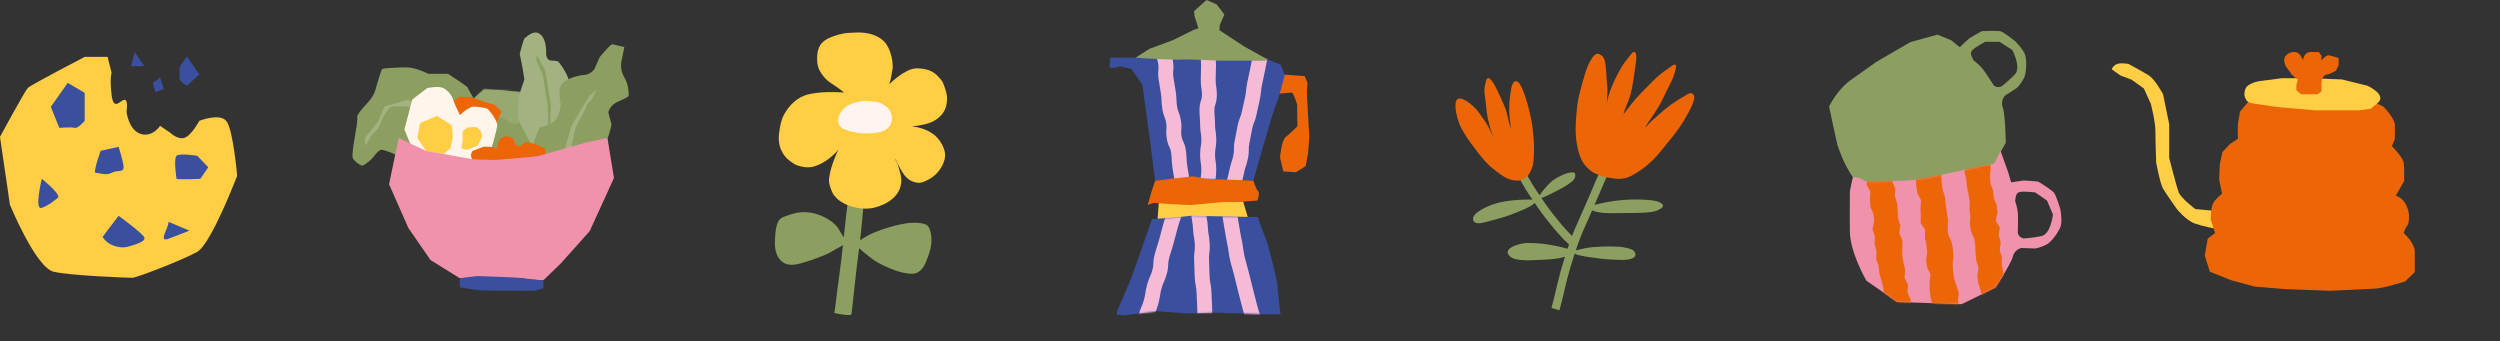 <svg xmlns="http://www.w3.org/2000/svg" xmlns:xlink="http://www.w3.org/1999/xlink" id="Calque_1" data-name="Calque 1" viewBox="0 0 1539 210"><rect x="0" y="0" width="1539" height="210" fill="#333333" stroke="none"/><defs><style>      .cls-1 {        fill: none;      }      .cls-2 {        mask: url(#mask);      }      .cls-3 {        fill: #a3b280;      }      .cls-4 {        fill: #fff5eb;      }      .cls-5 {        fill: #3a4f9d;      }      .cls-6 {        fill: #f192ad;      }      .cls-7, .cls-8 {        fill-rule: evenodd;      }      .cls-7, .cls-9 {        fill: #ffce44;      }      .cls-10 {        mask: url(#mask-2);      }      .cls-11 {        mask: url(#mask-3);      }      .cls-12 {        mask: url(#mask-4);      }      .cls-13 {        mask: url(#mask-5);      }      .cls-14 {        mask: url(#mask-7);      }      .cls-15 {        mask: url(#mask-6);      }      .cls-16 {        mask: url(#mask-1);      }      .cls-17 {        mask: url(#mask-8);      }      .cls-18 {        fill: #97a971;      }      .cls-19 {        clip-path: url(#clippath-1);      }      .cls-20 {        clip-path: url(#clippath-3);      }      .cls-21 {        clip-path: url(#clippath-4);      }      .cls-22 {        clip-path: url(#clippath-2);      }      .cls-23 {        clip-path: url(#clippath-5);      }      .cls-24 {        fill: #fff;      }      .cls-25, .cls-8 {        fill: #ec6608;      }      .cls-26 {        fill: #f5bad6;      }      .cls-27 {        fill: #fff4ef;      }      .cls-28 {        fill: #8c9f61;      }      .cls-29 {        clip-path: url(#clippath);      }    </style><clipPath id="clippath"><rect class="cls-1" x="217" y="20" width="170" height="159"></rect></clipPath><mask id="mask" x="282.11" y="51.27" width="47.68" height="46.24" maskUnits="userSpaceOnUse"><g id="mask0_0_1" data-name="mask0 0 1"><path class="cls-24" d="M291.7,60.7c.12-.28,6.27-5.71,6.27-5.71,0,0,10.55.55,10.77.55s11.42,1.21,11.42,1.21l5.95,10.22s4.29,31.4,3.63,30.53c-.66-.88-20.66-5.27-21.65-5.71-.99-.44-6.48,1.76-6.48,1.76l-3.63-3.29-6.27-29.54Z"></path></g></mask><mask id="mask-1" x="217" y="41.49" width="77.24" height="60.45" maskUnits="userSpaceOnUse"><g id="mask1_0_1" data-name="mask1 0 1"><path class="cls-24" d="M294.23,65.8c-.45-1.03-6.16-11.62-6.6-12.26-.44-.63-11.87-8.1-11.87-8.1h-12.09s-7.69-3.95-13.19-3.95-14.95.44-15.39,1.1c-.44.66-3.52,11.06-3.52,11.06,0,0-.44,3.22-3.08,6.95-2.64,3.73-9.23,9.22-8.57,12.08.66,2.85-4.18,22.4-2.64,24.82,1.54,2.42,5.06,4.83,6.15,4.39,1.1-.44,4.84-3.29,5.71-4.39.88-1.1,3.74-5.05,5.49-5.27,1.76-.22,8.67,2.79,8.67,2.79l4.51,3.21,41.76-3.14,4.62-29.27h0Z"></path></g></mask><mask id="mask-2" x="318.97" y="20" width="32.84" height="86.51" maskUnits="userSpaceOnUse"><g id="mask2_0_1" data-name="mask2 0 1"><path class="cls-24" d="M330.82,96.17s-11.54-21.74-11.76-22.4c-.22-.66,0-13.84,0-13.84l3.74-10.98-1.1-7.03-1.76-8.78s2.42-9.44,3.08-9.66c.66-.22,5.27-5.49,9.23-2.64,3.96,2.85,3.96,9.88,3.96,10.54s-.66,5.93,3.52,5.93,4.4,1.1,4.4,1.1c0,0,7.25,9,6.59,15.15-.66,6.15,1.1,15.37,1.1,15.37,0,0-17.58,38.43-17.8,37.55-.22-.88-3.19-10.32-3.19-10.32Z"></path></g></mask><mask id="mask-3" x="328.3" y="27.21" width="58.71" height="70.28" maskUnits="userSpaceOnUse"><g id="mask3_0_1" data-name="mask3 0 1"><path class="cls-24" d="M334.23,97.49l-5.93-9.66,3.96-9.44s6.59-1.32,9.45-4.17c2.86-2.85,3.52-9.88,3.52-9.88,0,0-2.42-9.88,1.1-13.18,3.52-3.29,10.11-4.83,13.63-5.05,3.52-.22,5.93-3.51,5.93-3.51l3.3-7.47s6.81-8.13,7.69-7.91c.88.22,7.47,1.76,7.47,1.76l-1.76,8.56s-1.32,5.05,1.76,10.1c3.08,5.05,2.64,11.42,2.64,11.42,0,0-.66,1.09-6.15,3.29-5.49,2.2-6.37,6.81-6.37,6.81l1.98,7.47s-1.76,9.66-4.62,11.86c-2.86,2.2-13.17,3.51-14.17,3.51s-23.42,5.49-23.42,5.49h0Z"></path></g></mask><mask id="mask-4" x="275.77" y="65.65" width="30.34" height="32.57" maskUnits="userSpaceOnUse"><g id="mask4_0_1" data-name="mask4 0 1"><path class="cls-24" d="M281.7,72.01c1.57-1.38,6.81-6.37,9.89-6.37s7.91.88,8.57,1.32c.66.44,6.15,7.23,5.93,10.2-.22,2.97-3.3,13.29-3.3,13.29,0,0-6.58,7.78-7.46,7.76-.88-.02-19.58-.73-19.58-.73l5.93-25.48Z"></path></g></mask><mask id="mask-5" x="248.95" y="53.54" width="35.82" height="47.25" maskUnits="userSpaceOnUse"><g id="mask5_0_1" data-name="mask5 0 1"><path class="cls-24" d="M253.79,91.12c-.88-1.54-4.83-11.42-4.83-11.42l4.83-18.45,9.23-7.03s6.81-1.54,9.89,0c3.08,1.54,5.71,5.05,6.37,8.12.16.77,5.49,12.08,5.49,12.08v12.52s-2.64,14.28-3.3,13.83c-.66-.44-23.96-6.59-23.96-6.59l-3.74-3.07h0Z"></path></g></mask><mask id="mask-6" x="683" y="29.16" width="107.9" height="86.12" maskUnits="userSpaceOnUse"><g id="mask6_0_1" data-name="mask6 0 1"><path class="cls-24" d="M683.45,35.46l-.45,6.14,2.96.21s3.05-1.01,4.03-.94,6.56,1.71,6.56,1.71l6.73,9.62,4.51,33.29,3.32,25.79s13.09.45,14.36.05,15.94-1.32,17.18-1.23c1.23.09,10.36.5,12.32.89,1.95.39,10.88.29,12.12.14,1.25-.16,4.45.07,4.45.07,0,0,12.67-44.76,14.08-47.13,1.41-2.37,5.28-18.13,5.28-18.13l-2.53-6.11-7.94-3.17-78.91-1.14-18.07-.07h0Z"></path></g></mask><mask id="mask-7" x="687.52" y="128.73" width="100.81" height="71.27" maskUnits="userSpaceOnUse"><g id="mask7_0_1" data-name="mask7 0 1"><path class="cls-24" d="M709.15,134.84l-5.33,15.42-7.79,21.9-8.35,19.39-.16,2.21,4.43.32,20.73-2.45s15.77,1.14,17.98,1.3c2.22.16,15.64-.6,17.12-.49,1.48.11,30.14.95,30.88,1,.74.05,9.66-.04,9.66-.04,0,0-2.08-15.7-1.91-17.91.16-2.21-6.27-26.13-6.27-26.13l-3.76-9.65-2.03-6.07-41.54-.79-10.98,1.18-12.69.81h0Z"></path></g></mask><clipPath id="clippath-1"><rect class="cls-1" x="896" y="32" width="147" height="159"></rect></clipPath><clipPath id="clippath-2"><rect class="cls-1" x="477" y="20" width="106" height="174"></rect></clipPath><clipPath id="clippath-3"><rect class="cls-1" y="32" width="146" height="139"></rect></clipPath><clipPath id="clippath-4"><rect class="cls-1" x="1300" y="32" width="239" height="147"></rect></clipPath><clipPath id="clippath-5"><rect class="cls-1" x="1126" y="19" width="143" height="191"></rect></clipPath><mask id="mask-8" x="1138.72" y="89.58" width="130.28" height="120.27" maskUnits="userSpaceOnUse"><g id="mask8_0_1" data-name="mask8 0 1"><path class="cls-24" d="M1138.79,142.78c.21,12.9,10.15,29.99,10.15,29.99l18.9,13.14s38.9,1.32,39.54,1.34c.64.02,21.1-10.37,21.1-10.37,0,0,9.59-14.62,10.63-18.97s5.17-5.24,5.17-5.24c0,0,8.19.28,8.58.29.38.01,4.25-.89,7.26-2.59,3-1.7,8.23-8.75,8.73-12.34.51-3.59-.46-9.04-.46-9.04,0,0-2.64-9.11-4.25-10.71-1.61-1.6-9.01-6.36-9.39-6.5-.38-.14-8.95-.69-8.95-.69l-7.72,1.16-1.96-6.51-4.55-12.74-4.18,7.86-36.84,7.67s-10.05,2.71-20.69,2.74c-6.52.02-15.38,1.03-21.23.37-4.54-2.93-7.99-2.58-7.99-2.58,0,0-1.97,8.52-1.86,8.91.12.39-.2,11.91.01,24.81h0ZM1240.51,123.67c.5-3.46.69-5.13,3.26-5.56,2.58-.43,9.09.31,9.09.31l7.26,5.01,3.68,8.63s-1.3,12.07-7.1,13.29c-5.81,1.22-11.07,1.43-11.07,1.43,0,0-3.43-.76-3.46-3.73-.03-2.97.29-8.62.02-11.99-.28-3.36-1.68-7.4-1.68-7.4Z"></path></g></mask></defs><g class="cls-29"><g><path class="cls-28" d="M291.7,60.7c.12-.28,6.27-5.71,6.27-5.71,0,0,10.55.55,10.77.55s11.42,1.21,11.42,1.21l5.95,10.22s4.29,31.4,3.63,30.53c-.66-.88-20.66-5.27-21.65-5.71-.99-.44-6.48,1.76-6.48,1.76l-3.63-3.29-6.27-29.54Z"></path><g class="cls-2"><path class="cls-18" d="M301.48,74.43s4.62-2.85,7.91-1.76c3.3,1.1,4.36,2.53,4.36,2.53,0,0,3.44,1.12,4.21,1.05.77-.06,3.3-2.26,3.3-2.26,0,0,2.97-20.36-.66-20.45-3.63-.09-39.67-3.27-38.46-1.95,1.21,1.32,5.13,15.87,5.31,15.76"></path></g><path class="cls-28" d="M294.23,65.8c-.45-1.03-6.16-11.62-6.6-12.26-.44-.63-11.87-8.1-11.87-8.1h-12.09s-7.69-3.95-13.19-3.95-14.95.44-15.39,1.1c-.44.66-3.52,11.06-3.52,11.06,0,0-.44,3.22-3.08,6.95-2.64,3.73-9.23,9.22-8.57,12.08.66,2.85-4.18,22.4-2.64,24.82,1.54,2.42,5.06,4.83,6.15,4.39,1.1-.44,4.84-3.29,5.71-4.39.88-1.1,3.74-5.05,5.49-5.27,1.76-.22,8.67,2.79,8.67,2.79l4.51,3.21,41.76-3.14,4.62-29.27h0Z"></path><g class="cls-16"><path class="cls-3" d="M265.66,68.06l-14.72-6.81-14.29,4.39-3.96,9.22-8.13,10.1.22,4.83s2.64-3.73,2.86-4.83c.22-1.1,5.06-5.71,5.06-5.71l3.3-7.55s3.96-5.85,4.84-6.07c.88-.22,7.6-.3,9.67,0,2.07.3,3.52,1.54,3.52,1.54"></path></g><path class="cls-25" d="M277.91,63.25l4.95-3.65h6.76l7.42,2.74s5.11,1.7,6.26,1.7,5.44,4.61,5.44,4.61l-2.96,6.74s-11.65,4.63-12.42,2.76c-.46-1.11-7.37-2.69-11.65-6.15-2.92-2.35-3.79-7.14-3.79-7.14v-1.62h0Z"></path><path class="cls-3" d="M330.82,96.17s-11.54-21.74-11.76-22.4c-.22-.66,0-13.84,0-13.84l3.74-10.98-1.1-7.03-1.76-8.78s2.42-9.44,3.08-9.66c.66-.22,5.27-5.49,9.23-2.64,3.96,2.85,3.96,9.88,3.96,10.54s-.66,5.93,3.52,5.93,4.4,1.1,4.4,1.1c0,0,7.25,9,6.59,15.15-.66,6.15,1.1,15.37,1.1,15.37,0,0-17.58,38.43-17.8,37.55-.22-.88-3.19-10.32-3.19-10.32Z"></path><g class="cls-10"><path class="cls-28" d="M337.75,81.46c0-1.1-.66-16.47-.66-16.47l-2.86-18.67-4.18-9.66.44-2.42,4.9,8.56,1.26,6.59,2.42,15.59-.41,11.26-.91,5.21Z"></path></g><path class="cls-28" d="M334.23,97.49l-5.93-9.66,3.96-9.44s6.59-1.32,9.45-4.17c2.86-2.85,3.52-9.88,3.52-9.88,0,0-2.42-9.88,1.1-13.18,3.52-3.29,10.11-4.83,13.63-5.05,3.52-.22,5.93-3.51,5.93-3.51l3.3-7.47s6.81-8.13,7.69-7.91c.88.22,7.47,1.76,7.47,1.76l-1.76,8.56s-1.32,5.05,1.76,10.1c3.08,5.05,2.64,11.42,2.64,11.42,0,0-.66,1.09-6.15,3.29-5.49,2.2-6.37,6.81-6.37,6.81l1.98,7.47s-1.76,9.66-4.62,11.86c-2.86,2.2-13.17,3.51-14.17,3.51s-23.42,5.49-23.42,5.49h0Z"></path><g class="cls-11"><path class="cls-3" d="M347.2,93.54l4.62-16.03s10.77-18.67,11.43-18.89c.66-.22,4.17-3.95,4.17-3.95l-2.86,6.15s-3.74,3.29-3.74,4.83-6.37,12.52-6.37,12.52l-2.64,12.07-4.62,3.31Z"></path></g><path class="cls-4" d="M281.7,72.01c1.57-1.38,6.81-6.37,9.89-6.37s7.91.88,8.57,1.32c.66.44,6.15,7.23,5.93,10.2-.22,2.97-3.3,13.29-3.3,13.29,0,0-6.58,7.78-7.46,7.76-.88-.02-19.58-.73-19.58-.73l5.93-25.48Z"></path><g class="cls-12"><path class="cls-9" d="M287.64,92.22c1.32-.66,6.81-2.42,6.81-3.29,0-.39,2.44-3.66,2.2-5.93-.3-2.87-3.3-4.83-3.3-4.83l-5.49.22-4.62,3.55.69,9.41,3.71.87h0Z"></path></g><path class="cls-4" d="M253.79,91.12c-.88-1.54-4.83-11.42-4.83-11.42l4.83-18.45,9.23-7.03s6.81-1.54,9.89,0c3.08,1.54,5.71,5.05,6.37,8.12.16.77,5.49,12.08,5.49,12.08v12.52s-2.64,14.28-3.3,13.83c-.66-.44-23.96-6.59-23.96-6.59l-3.74-3.07h0Z"></path><g class="cls-13"><path class="cls-9" d="M262.25,92.88l-5.38-7.91,1.76-9.22,10.33-4.39,9.23,5.81s.63,7.23.5,7.8c-.13.57-1.51,6.49-1.51,6.49l-4.21,3.35-10.71-1.93"></path></g><path class="cls-25" d="M290.93,101.93c1.32-3.79-2.75-4.99,0-9.06.44-.22,7.03-2.64,7.03-2.64l4.83.22s2.21,1.32,3.3.66c.16-.09.2-.25.18-.45-.46-3.56,1.97-6.8,5.56-6.8h.41s2.42.44,3.3,1.1c.88.66,1.76,4.17,1.76,4.17,0,0,2.42,1.32,3.08.66.21-.21.66-.62,1.17-1.06,1.35-1.18,3.25-1.53,4.91-.87.82.32,1.67.6,2.26.67,1.54.17,6.66,2.8,6.66,2.8l1.26,5.71s-20.22,6.15-21.76,6.15-23.95-1.26-23.95-1.26h0Z"></path><path class="cls-6" d="M245.44,84.97l-5.93,28.43,11.87,26.91,13.65,19.76,17.99,11.2h29.67l21.76,1.32,10.88-10.54,17.68-19.76,14.95-32.72-4-24.6-12.81,2.64s-29.34,8.24-30.33,8.56c-.99.33-26.05,2.31-26.05,2.31,0,0-11.54-.33-12.53-.33s-30-5.27-30-5.27l-16.81-7.91h0Z"></path><path class="cls-5" d="M283.02,171.28v5.6s11.37,1.98,14.84,1.98,30.58.33,31.94,0c1.36-.33,4.66-1.43,4.66-1.43v-4.83s-10.11-.88-11.87-1.32c-1.76-.44-27.02-1.32-28.35-1.32s-11.22,1.32-11.22,1.32h0Z"></path></g></g><path class="cls-25" d="M790.9,45.95l4.5.33,7.76.56,1.74,4.2-.43,5.89,1.54,27.3-.73,9.97-1.51,8.04-6.04,3.82-7.76-.56-1.98-8.48s.77-10.5,3.53-12.71c2.76-2.21,7.16-6.52,7.16-6.52l-.16-13.53s-2.23-7.2-3.34-7.28c-1.11-.08-14.8,1.71-14.54.8s5.83-11.24,5.83-11.24l4.44-.6h0Z"></path><path class="cls-9" d="M713.32,125.14l-.69,9.48s8.25,5.76,8.73,2.59c.48-3.17,31.37-1.59,34.37-2.73,3-1.14,12.93.94,12.93.94l-3.37-11.32s-17.34-.14-19.11-1.38c-1.77-1.24-32.52-2.35-32.52-2.35l-.35,4.78Z"></path><path class="cls-5" d="M683.45,35.46l-.45,6.14,2.96.21s3.05-1.01,4.03-.94,6.56,1.71,6.56,1.71l6.73,9.62,4.51,33.29,3.32,25.79s13.09.45,14.36.05,15.94-1.32,17.18-1.23c1.23.09,10.36.5,12.32.89,1.95.39,10.88.29,12.12.14,1.25-.16,4.45.07,4.45.07,0,0,12.67-44.76,14.08-47.13,1.41-2.37,5.28-18.13,5.28-18.13l-2.53-6.11-7.94-3.17-78.91-1.14-18.07-.07h0Z"></path><g class="cls-15"><g><path class="cls-26" d="M723.2,112.09c-.32-2.2-.51-3.26-.71-4.39-.2-1.14-.41-2.33-.75-4.67-.37-2.52-.41-3.88-.45-5.08-.04-1.1-.07-2.05-.36-4.07-.23-1.59-.52-2.21-.96-3.15-.59-1.24-1.32-2.79-1.75-5.73-.4-2.77-.28-4.35-.18-5.62.08-1.07.14-1.84-.12-3.61-.25-1.73-.54-2.43-.93-3.41-.48-1.2-1.09-2.7-1.5-5.51-.37-2.52-.41-3.88-.45-5.08-.04-1.1-.07-2.05-.36-4.07-.32-2.19-.51-3.26-.71-4.38-.21-1.15-.42-2.33-.76-4.68-.41-2.83-.25-4.44-.11-5.74.11-1.04.18-1.79-.07-3.5-.25-1.74-.54-2.45-.92-3.44-.47-1.2-1.06-2.69-1.47-5.49l9.09-1.31c.25,1.74.54,2.45.93,3.44.47,1.2,1.06,2.69,1.47,5.49.41,2.83.25,4.44.11,5.74-.11,1.04-.18,1.79.07,3.5.32,2.19.51,3.25.71,4.38.21,1.15.42,2.33.76,4.68.37,2.52.41,3.88.45,5.08.04,1.1.07,2.05.36,4.07.25,1.73.54,2.43.93,3.41.48,1.2,1.09,2.7,1.5,5.51.4,2.77.28,4.35.18,5.62-.08,1.07-.14,1.84.12,3.61.23,1.59.52,2.21.96,3.15.59,1.24,1.32,2.79,1.74,5.73.37,2.52.41,3.88.45,5.08.04,1.1.07,2.05.36,4.07.32,2.2.51,3.26.71,4.39.2,1.14.41,2.33.75,4.67l-9.09,1.31h0Z"></path><path class="cls-26" d="M738.9,113.52c0-2.61.19-3.99.36-5.21.15-1.06.27-1.98.27-3.96,0-1.93-.15-2.83-.31-3.86-.2-1.24-.43-2.65-.43-5.31,0-2.68.24-4.1.45-5.36.18-1.07.33-1.91.33-3.82,0-1.92-.14-2.77-.32-3.84-.21-1.25-.44-2.66-.45-5.33,0-2.1-.09-3.12-.18-4.2-.1-1.22-.21-2.48-.21-4.97,0-3.03.54-4.69.98-6.02.33-1,.53-1.6.53-3.16,0-1.94-.14-2.83-.31-3.87-.2-1.24-.42-2.65-.42-5.3,0-2.39.05-3.61.1-4.78.05-1.13.09-2.2.09-4.39,0-2.04-.11-2.98-.23-4.07-.14-1.2-.29-2.55-.29-5.1h9.18c0,2.03.11,2.98.23,4.07.14,1.2.29,2.55.29,5.1,0,2.39-.05,3.61-.1,4.78-.05,1.13-.09,2.19-.09,4.39,0,1.94.14,2.83.31,3.87.2,1.24.42,2.65.42,5.3,0,3.03-.54,4.69-.98,6.02-.33,1-.53,1.6-.53,3.16,0,2.1.09,3.12.18,4.2.1,1.22.21,2.48.21,4.97,0,1.92.14,2.77.32,3.84.21,1.25.44,2.66.45,5.33,0,2.68-.24,4.1-.45,5.36-.18,1.07-.33,1.91-.32,3.82,0,1.93.15,2.83.31,3.87.2,1.24.43,2.65.43,5.31,0,2.61-.19,3.99-.36,5.21-.15,1.06-.27,1.98-.27,3.96h-9.18s0,0,0,0Z"></path><path class="cls-26" d="M763.76,115.28l-9-1.83c.49-2.38.8-3.57,1.11-4.73.29-1.08.56-2.09.99-4.21.51-2.52.95-3.82,1.34-4.98.35-1.03.65-1.93,1.05-3.9.36-1.77.35-2.59.34-3.63-.01-1.26-.03-2.83.53-5.56.45-2.2.64-3.27.85-4.4.21-1.13.42-2.31.89-4.61.54-2.66,1.09-4.01,1.57-5.21.4-.99.72-1.77,1.09-3.61.48-2.33.76-3.5,1.03-4.64.27-1.11.52-2.15.96-4.32.41-2.01.5-2.96.6-4.06.11-1.19.24-2.54.75-5.03.47-2.28.72-3.43.97-4.55.25-1.14.48-2.21.94-4.43.45-2.21.65-3.29.86-4.43.21-1.13.43-2.29.9-4.58l9,1.83c-.45,2.21-.65,3.29-.87,4.43-.21,1.13-.43,2.29-.89,4.58-.47,2.28-.72,3.44-.97,4.55-.25,1.14-.48,2.21-.94,4.42-.41,2.01-.5,2.96-.6,4.06-.11,1.19-.24,2.54-.75,5.03-.47,2.33-.76,3.5-1.03,4.64-.27,1.11-.52,2.15-.96,4.32-.54,2.66-1.09,4.01-1.58,5.21-.4.99-.72,1.77-1.09,3.61-.45,2.2-.64,3.27-.85,4.41-.21,1.13-.42,2.31-.89,4.6-.36,1.77-.35,2.59-.34,3.63.01,1.26.03,2.83-.53,5.56-.51,2.52-.95,3.82-1.34,4.98-.35,1.03-.65,1.93-1.05,3.9-.49,2.38-.8,3.57-1.11,4.73-.29,1.08-.56,2.09-.99,4.21h0Z"></path></g></g><path class="cls-5" d="M709.15,134.84l-5.33,15.42-7.79,21.9-8.35,19.39-.16,2.21,4.43.32,20.73-2.45s15.77,1.14,17.98,1.3c2.22.16,15.64-.6,17.12-.49,1.48.11,30.14.95,30.88,1,.74.05,9.66-.04,9.66-.04,0,0-2.08-15.7-1.91-17.91.16-2.21-6.27-26.13-6.27-26.13l-3.76-9.65-2.03-6.07-41.54-.79-10.98,1.18-12.69.81h0Z"></path><g class="cls-14"><g><path class="cls-26" d="M709.8,196.21l-8.86-2.41c.73-2.66,1.33-4.01,1.85-5.2.46-1.03.85-1.92,1.4-3.91.56-2.05.71-3.04.87-4.18.18-1.26.39-2.68,1.1-5.28.73-2.67,1.34-4.02,1.88-5.22.46-1.02.85-1.9,1.4-3.89.49-1.8.52-2.61.55-3.74.04-1.35.09-3.02.87-5.87.66-2.43,1.06-3.65,1.44-4.82.37-1.13.71-2.2,1.32-4.42.63-2.3.94-3.47,1.23-4.61.3-1.16.62-2.36,1.26-4.71.68-2.47,1.1-3.7,1.51-4.9.38-1.1.74-2.14,1.34-4.33l8.86,2.41c-.67,2.47-1.1,3.7-1.51,4.89-.38,1.1-.74,2.14-1.34,4.33-.63,2.3-.94,3.47-1.23,4.61-.3,1.16-.62,2.36-1.26,4.71-.66,2.43-1.06,3.65-1.44,4.82-.37,1.13-.71,2.2-1.32,4.42-.49,1.8-.52,2.61-.55,3.74-.04,1.35-.09,3.02-.87,5.87-.73,2.67-1.34,4.02-1.88,5.22-.46,1.02-.85,1.9-1.4,3.89-.56,2.05-.7,3.04-.87,4.18-.18,1.26-.39,2.69-1.1,5.29-.73,2.66-1.33,4.01-1.85,5.2-.46,1.03-.85,1.92-1.4,3.91h0Z"></path><path class="cls-26" d="M736.92,200c-.12-2.74-.02-4.2.07-5.49.09-1.19.16-2.22.06-4.42-.11-2.47-.17-3.71-.22-4.94-.06-1.24-.11-2.47-.23-4.94-.1-2.15-.28-3.14-.5-4.29-.24-1.3-.52-2.77-.65-5.57-.11-2.53-.14-3.81-.17-5.06-.03-1.24-.05-2.42-.16-4.83-.13-2.86.06-4.39.23-5.74.14-1.13.26-2.1.17-4.19-.1-2.17-.28-3.17-.49-4.32-.23-1.29-.5-2.76-.62-5.53-.1-2.17-.28-3.18-.48-4.34-.23-1.29-.49-2.75-.61-5.52l9.17-.41c.1,2.17.28,3.18.48,4.34.23,1.29.49,2.75.61,5.52.1,2.17.28,3.17.49,4.32.23,1.29.5,2.76.62,5.53.13,2.86-.06,4.39-.23,5.74-.14,1.13-.27,2.1-.17,4.18.11,2.53.14,3.81.17,5.06.03,1.24.05,2.42.16,4.83.1,2.15.28,3.14.5,4.29.24,1.3.52,2.77.65,5.57.11,2.47.17,3.71.22,4.94.06,1.24.11,2.47.22,4.94.12,2.74.02,4.2-.07,5.49-.09,1.19-.16,2.22-.06,4.42l-9.17.41h0Z"></path><path class="cls-26" d="M767.84,199.22c-.07-.17-1.68-4.17-3.17-10.23-.3-1.21-.65-2.54-1.02-3.93-.48-1.8-.98-3.67-1.46-5.68-.32-1.32-.66-2.66-1.01-4.09-.45-1.8-.92-3.66-1.37-5.56-.34-1.44-.76-2.88-1.2-4.42-.48-1.68-.99-3.41-1.39-5.19-.44-1.93-.72-3.81-.98-5.62-.22-1.5-.42-2.91-.71-4.21-.5-2.28-.87-4.48-1.19-6.42-.2-1.22-.4-2.38-.6-3.43-1.71-8.82-1.22-10.91-1.06-11.59l8.95,2.06c.04-.18.05-.3.05-.3-.03.47.09,2.96,1.08,8.1.23,1.17.43,2.38.64,3.65.32,1.93.66,3.93,1.11,5.99.35,1.61.59,3.25.82,4.83.25,1.71.49,3.32.85,4.9.35,1.53.79,3.07,1.27,4.7.45,1.57.92,3.19,1.31,4.85.43,1.83.89,3.66,1.34,5.43.36,1.44.71,2.81,1.04,4.17.46,1.91.94,3.72,1.41,5.48.38,1.44.75,2.8,1.06,4.1,1.32,5.37,2.75,8.95,2.76,8.98l-8.52,3.43h0Z"></path></g></g><path class="cls-28" d="M699.04,35.52l8.57-5.47,14.51-5.37,12.59-6.25,3.05-1.01-2.42-7.58-.28-2.98,7.68-6.85,6.24,2.67,4.74,6.27-2.82,6.46-.23,3.19,15.24,9.99,14.52,8.09-3.02.65-26.75.04s-21.96-1.1-23.23-.69c-1.27.4-22.73-.74-22.73-.74l-5.67-.41h0Z"></path><path class="cls-25" d="M711.11,111.28l-2.53,7.59-2.02,7.29,3.56-1.25s20.32,1.47,23.06,1.3c2.74-.17,23.33-2.38,24.41-1.94,1.08.45,16.53-.83,16.53-.83,0,0,1.6-4.9.42-5.72-1.18-.83-2.99-6.51-2.99-6.51l-28.89-1.1-8.18-1.58-12.23,1.34-11.12,1.42h0Z"></path><g class="cls-19"><g><path class="cls-28" d="M1023.64,126.41c-.19-.94-1.05-1.38-1.82-1.79-1.39-.74-2.97-1.03-4.51-1.24-2.34-.33-4.74-.43-7.1-.52-9.63-.37-19.32.86-28.65,3.28.19-.41.37-.82.56-1.23,1.08-2.36,2.09-4.76,3.06-7.1.94-2.26,1.92-4.61,2.95-6.86,1.62-3.54,3.29-7.06,4.96-10.58l2.15-4.53-4.63-2.19-2.14,4.52c-1.68,3.54-3.36,7.08-4.99,10.64-1.07,2.33-2.06,4.72-3.02,7.03-.95,2.29-1.94,4.65-2.98,6.93-1.04,2.26-2.04,4.58-3,6.82-1.05,2.44-2.13,4.96-3.26,7.39-1.17,2.52-2.31,5.22-3.45,8.24-.09-.08-.18-.17-.27-.25-.76-.68-1.5-1.43-2.19-2.22-.59-.68-1.21-1.34-1.82-2-.79-.84-1.53-1.64-2.21-2.47-3.75-4.54-7.38-9.01-10.66-13.86l-1.74-2.57c.06-.02.11-.03.17-.05,1.22-.36,2.4-.89,3.54-1.43,2.49-1.17,4.93-2.47,7.38-3.73,2.46-1.26,4.92-2.7,7.12-4.39,1.36-1.04,2.6-2.33,2.65-4.14.02-.54-.05-1.35-.53-1.71-.41-.32-1.04-.27-1.52-.25-2.12.12-4.07.73-5.99,1.64-2.62,1.24-5.41,2.74-7.49,4.77-1.1,1.07-2.12,2.23-3.15,3.36-1.22,1.34-2.27,2.8-3.29,4.29-.75-1.1-1.5-2.21-2.24-3.32-2.84-4.26-5.32-8.76-7.62-13.01l-4.5,2.44c2.36,4.35,4.9,8.97,7.86,13.42.7,1.05,1.4,2.09,2.11,3.13-10.79-.07-22.27.65-31.7,6.37-1.93,1.17-5.3,3.25-4.84,5.99.36,2.16,3.05,2.42,4.74,2.12,4.08-.73,8.06-2.07,12.07-3.11,3.7-.96,7.31-2.37,10.85-3.82,2.73-1.11,5.48-2.25,8.02-3.76.71-.42,1.42-.93,2.03-1.49.08-.07.16-.15.23-.23l1.6,2.35c3.4,5.04,7.13,9.62,10.96,14.26.79.95,1.61,1.84,2.42,2.7.58.62,1.15,1.24,1.71,1.87.83.95,1.72,1.85,2.65,2.68.48.42.93.88,1.39,1.32.12.12.25.25.38.37-.17.49-.34.99-.51,1.5-.13.37-.25.74-.37,1.11-4.78-1.26-9.63-2.32-14.54-2.94-2.35-.3-4.72-.45-7.09-.54-2.03-.07-4.08-.1-6.08.27-2.82.53-11.93,2.91-8.37,7.34,1.87,2.34,5.58,2.66,8.32,2.91,2.81.26,5.65.07,8.46-.06,2.63-.12,5.26-.18,7.88-.4,3.29-.28,6.67-.55,9.81-1.63-1.95,6.14-3.47,11.63-4.71,16.92l-.59,2.52c-.93,3.99-1.88,8.13-3.02,12.1l4.92,1.41c1.18-4.1,2.15-8.3,3.09-12.36l.58-2.51c1.44-6.17,3.3-12.63,5.78-20.16.42.32.8.59.91.64,1.04.52,2.26.58,3.38.85,1.5.36,2.97.61,4.5.81,4.26.54,8.47,1.29,12.76,1.46,3.86.15,7.9.57,11.73-.04,1.58-.25,4.53-1.19,4.04-3.36-.55-2.4-2.51-2.94-4.65-3.53-3.53-.97-7.41-1.03-11.04-1.06-3.52-.03-7.08.1-10.59.41-3.57.32-6.98,1.12-10.43,1.98.06-.17.11-.33.17-.5,1.96-5.8,3.76-10.4,5.66-14.49,1.17-2.5,2.27-5.06,3.33-7.53.29-.69.59-1.38.89-2.07.35.15.66.26.83.32,3.73,1.32,7.97,1.36,11.88,1.4,2.95.03,5.91-.11,8.86-.14,2.88-.04,5.75.08,8.63-.1,3.87-.24,8.21-.23,11.62-2.3.86-.52,1.99-1.12,1.75-2.31h0Z"></path><path class="cls-25" d="M989,67.72c.23-3.66.38-7.29.53-10.95.12-3.01-.38-6.04-.56-9.05-.16-2.71-.24-5.47-.64-8.15-.27-1.81-.73-3.98-2.17-5.24-1.15-1-2.78-1.79-4.13-.74-1.95,1.52-3.18,4.13-4.22,6.3-1.74,3.63-2.71,7.69-3.81,11.55-.86,3.04-1.74,6.09-2.34,9.19-.75,3.87-1.1,7.89-1.4,11.82-.41,5.31-.54,10.85.45,16.1.87,4.58,1.93,9.29,4.92,12.99,1.03,1.28,2.35,2.57,3.63,3.63,1.44,1.2,3.32,1.8,5.02,2.56,2.95,1.31,5.99,1.67,9.16,2.14,3.79.56,7.49.12,10.91-1.68,4.54-2.38,8.73-5.49,12.45-9.01,4.24-4,7.69-8.85,11.42-13.33,4.04-4.85,7.8-10.18,10.77-15.77,1.53-2.89,3.29-5.96,3.91-9.22.22-1.17.16-2.35-.9-3.11-1.41-1.01-3.01.23-4.28.93-6.03,3.36-11.8,7.39-16.85,12.12-1.85,1.73-3.89,3.29-5.65,5.11-.22.23-2.07,2.52-2.32,2.34,1.27-2.37,2.89-4.6,4.4-6.82,2.2-3.24,4.3-6.37,5.96-9.93,1.71-3.67,3.66-7.23,5.4-10.9,1.38-2.91,2.62-5.93,3.05-9.14.08-.63.33-1.46-.49-1.64-1.22-.28-3.18,1.68-4.1,2.26-4.01,2.5-7.54,5.69-10.85,9.06-3.99,4.04-8.15,8.09-11.67,12.54-1.05,1.33-2.06,2.67-3.14,3.97-.67.81-1.25,1.84-2.07,2.5.99-3.52,2.71-6.78,3.82-10.25.96-3,1.6-6.19,2.08-9.29.61-3.9,1.2-7.82,1.73-11.73.24-1.74.5-3.75.1-5.47-.22-.95-.72-1.87-1.82-1.22-.88.52-1.91,2.15-2.51,2.85-1.79,2.1-3.39,4.27-4.78,6.65-2.22,3.82-4.25,7.82-5.91,11.93-1.52,3.78-3.05,7.75-3.1,14.08h0Z"></path><path class="cls-25" d="M919.64,85.14c-1.58-3.32-3.03-6.84-5.04-9.93-.75-1.16-1.6-2.25-2.39-3.38-1.1-1.55-2.17-3.22-3.48-4.61-1.86-1.96-4.01-3.87-6.33-5.26-1.28-.77-3.63-1.92-5.09-.96-1.52,1-1.3,3.67-1.28,5.2.03,1.83.46,3.57.9,5.34.47,1.84.96,3.65,1.73,5.39,1.77,3.97,4.33,7.82,6.87,11.32,2.8,3.87,5.78,7.78,8.99,11.32,2.64,2.92,5.84,5.34,9.01,7.64,2.05,1.49,4.44,2.97,6.95,3.54,2.03.46,4.46.78,6.43-.04,2.66-1.11,4.45-3.15,5.54-5.75.54-1.29,1.09-2.55,1.33-3.94.29-1.73.35-3.48.46-5.22.27-4.16.1-8.22-.32-12.36-.25-2.5-.46-5.03-.85-7.52-.26-1.65-.71-3.27-1.03-4.91-.84-4.38-2.12-8.68-3.58-12.89-.58-1.67-1.21-3.34-2.02-4.92-.55-1.08-1.49-2.8-2.79-3.15-2.82-.77-3.42,5.07-3.71,6.7-.84,4.84-1.1,10.12-.67,15.02.15,1.76.41,3.5.64,5.25.12.91.1,1.88.33,2.77-.14-.96-.61-1.95-.87-2.89-.37-1.34-.78-2.65-1.04-4.02-.63-3.36-1.62-6.45-3.06-9.56-1.6-3.46-3.1-6.99-4.9-10.35-.49-.92-3.01-5.77-4.74-4.7-.75.46-.92,2.1-1.14,2.91-.48,1.7-.73,3.37-.68,5.15.04,1.52.32,3.03.54,4.53.28,1.86.41,3.71.6,5.57.32,3.19.83,6.52,1.7,9.61.58,2.09.96,4.22,2.98,9.1h0Z"></path></g></g><g class="cls-22"><g><path class="cls-28" d="M573.24,145.01c-.13-1.3-.42-2.55-.89-3.76-.21-.71-.54-1.36-.99-1.95-1.39-1.6-3.9-1.87-5.85-2.07-3.6-.37-7.17.09-10.71.81-5.33,1.08-10.67,2.72-15.72,4.74-1.73.66-3.41,1.43-5.05,2.31-1.54.89-3.06,1.82-4.56,2.76.19-1.63.38-3.26.55-4.9,1.13-10.69,1.73-21.42,3.24-32.06-.48-.86-1.22-.91-1.99-1.17-.66-.23-1.23-.57-1.94-.65-1.75-.21-3.69-.06-5.43-.04-1.08,8.25-2.16,15.92-3.01,23.65-.49,4.46-.96,8.92-1.44,13.38-.84-1.19-1.65-2.39-2.36-3.65-.3-.52-.52-1.08-.86-1.6-1.71-2.58-4.31-4.59-6.94-6.15-5.26-3.11-11.78-4.76-17.89-3.8-2.28.36-4.52,1.08-6.7,1.84-1.45.5-3.18,1.01-4.36,2.04-1.46,1.29-2.17,3.62-2.51,5.49-.54,3.01-.78,6.26-.82,9.3-.06,4.39,1.18,9.36,5.01,11.97,4.43,3.03,10.26.81,14.9-.58,3.43-1.02,6.76-2.34,10.09-3.63,2.5-.96,4.71-2.22,7.01-3.6,1.66-.99,3.39-1.92,4.9-2.74-.33,3.05-.67,6.1-1.03,9.14-.72,6.08-1.62,12.13-2.4,18.2-.62,4.76-1.06,9.55-1.87,14.42,2.93.56,5.78,1.13,8.76,1.28.41.02,1.13-.06,1.81-.52.92-8.32,1.83-16.65,2.75-24.97.58-5.26,1.28-10.51,1.94-15.76.99.97,2.02,1.87,3.12,2.71,2.24,1.72,4.36,3.7,6.76,5.2,1.86,1.16,3.82,2.18,5.8,3.11,4.78,2.26,10.03,4.24,15.34,4.69,1.16.1,2.27.15,3.41-.14,2.35-.58,4.03-2.22,5.29-4.22,1.11-1.78,1.82-3.78,2.56-5.74.65-1.73,1.24-3.48,1.65-5.29.6-2.58.75-5.44.45-8.07h0Z"></path><path class="cls-9" d="M561.47,77.75c.32.07.74-.12,1.04-.16.79-.11,1.59-.03,2.37-.19,2.35-.47,4.69-.83,6.97-1.6,3.33-1.13,6.72-3.43,8.74-6.38,1.79-2.62,2.46-5.86,2.41-9-.03-2.05-.55-4-1.2-5.93-.52-1.57-1.08-3.23-1.93-4.67-.61-.83-1.28-1.6-2-2.34-.78-.92-1.65-1.73-2.62-2.44-2.2-1.59-4.6-2.34-7.26-2.7-1.53-.21-3.01-.35-4.54-.21-1.9.17-3.6.84-5.29,1.7-3.95,1.99-7.46,4.9-10.66,7.92-.02-.51.37-1.25.58-2.01.39-1.35.54-2.71.8-4.09.32-1.72.71-3.22.68-5-.03-1.83-.24-3.61-.65-5.39-.93-4.03-2.62-8.31-5.96-10.92-4.64-3.64-10.97-4.65-16.67-4.28-2.32.15-4.71.11-7,.54-2.12.39-4.21,1.03-6.25,1.73-2.49.86-5.08,2.06-6.94,3.97-1.78,1.83-2.77,4.63-2.96,7.15-.17,2.27-.24,4.63.28,6.84.62,2.64,1.79,4.51,3.44,6.6,1.32,1.67,2.84,3.06,4.61,4.22,2.92,1.91,5.73,3.83,8.21,5.83-7.12-.41-14.53-.49-21.57,1.03-7.04,1.51-12.4,6.76-15.67,13-1.65,3.16-2.21,6.87-2.73,10.36-.31,2.13-.41,4.21-.13,6.35.59,4.6,3.24,9.07,7.04,11.68,1.42.98,2.85,2.03,4.51,2.56,1.48.48,3.09.85,4.64,1.02,3.64.42,7.03-.79,10.21-2.48,2.64-1.4,4.87-3.15,7.09-5.14.88-.79,2.14-1.97,3.05-3.37-2.57,5.73-4.98,11.77-5.76,18.06-.26,2.09.41,4.25,1.1,6.2.49,1.37,1.03,2.65,1.88,3.84,2.53,3.51,6.58,5.74,10.63,6.99,4.32,1.33,9.41,1.92,13.84.88,8.33-1.95,16.98-7.29,17.04-16.85.02-2.48-.79-5.03-1.46-7.39-.31-1.1-.6-2.21-1.05-3.27-.28-.67-1.27-1.9-1.22-2.74,1.71,3.49,3.37,7.19,5.76,10.29,1.63,2.11,4.16,3.83,6.78,4.33,1.14.22,2.22.4,3.36.13,1.58-.38,3.19-1.14,4.62-1.9,3.51-1.87,6.36-4.79,8.26-8.3,1.42-2.63,2.24-5.42,1.75-8.42-.5-3.07-2.22-6.08-4.17-8.45-2.46-2.99-6.35-5.15-9.98-6.29-1.96-.61-4.09-1.1-6.04-1.31h0Z"></path><path class="cls-27" d="M540,62.79c-3.26-.42-6.61-1.07-9.89-.48-2.61.48-5.26,1.21-7.63,2.41-3.33,1.69-6.7,5.64-6.54,9.62.06,1.46.63,2.81,1.65,3.84.99,1,2.41,1.55,3.72,2,4.56,1.55,9.25,2.09,14.05,1.91,3.44-.13,7.21-.48,10.16-2.42,2.42-1.58,3.64-4.17,3.52-7.04-.12-2.95-1.31-5.57-3.78-7.25-.93-.63-1.96-1.45-3.03-1.82-.83-.29-1.64-.7-2.23-.77Z"></path></g></g><g class="cls-20"><g><path class="cls-9" d="M66.25,35.01h-14.11s-33.13,17.23-34.97,19.08c-1.84,1.85-17.18,30.15-17.18,30.15l6.13,41.84s15.95,38.77,26.99,41.23c11.04,2.46,45.88,3.69,48.4,3.69s31.35-11.08,39.94-16c8.59-4.92,24.54-46.77,24.54-46.77,0,0-2.45-28.92-6.75-33.84-4.29-4.92-16.56,0-16.56,0,0,0-4.91,9.23-9.2,10.46-4.29,1.23-8.59-3.08-8.59-3.08l-6.34-4.31s-4.7,7.38-12.07,4.92c-7.36-2.46-8.59-13.61-8.59-13.61,0,0,1.23-7.32-1.23-7.32s-6.75,7.38-7.97-3.08c-1.23-10.46,0-13.54,0-13.54l-2.45-9.85h0Z"></path><path class="cls-5" d="M41.71,51.01l-10.43,14.77,5.21,12.92s7.67-.62,9.51,0c1.84.62,6.13-4.31,6.13-4.31v-17.23l-10.43-6.15h0Z"></path><path class="cls-5" d="M61.96,92.85s-4.91,13.54-3.07,13.54,6.75,1.85,9.82,0c3.07-1.85,7.36,0,7.36-3.39s-3.07-12.61-3.07-12.61l-11.04,2.46h0Z"></path><path class="cls-5" d="M25.76,110.08s-4.91,19.69,0,17.85c4.91-1.85,7.36-4.31,9.82-6.15,2.45-1.85-9.82-11.69-9.82-11.69Z"></path><path class="cls-5" d="M73,132.85l-9.82,12.92c3.07,5.54,11.04,7.38,15.34,6.15,4.29-1.23,11.04-3.08,10.43-5.54-.61-2.46-15.95-13.54-15.95-13.54h0Z"></path><path class="cls-5" d="M103.67,136.54c.61,3.08-6.75,12.92,0,10.46,6.75-2.46,12.88-5.04,12.88-5.04l-12.88-5.43Z"></path><path class="cls-5" d="M108.68,110.08c2.35.61,14.62,0,14.62,0l4.91-7.08-6.75-7.08s-10.84-1.85-12.78,0c-1.94,1.85,0,14.15,0,14.15Z"></path><path class="cls-5" d="M80.56,40.75l2.45-8.75,2.86,4.38,3.11,4.38h-8.42Z"></path><path class="cls-5" d="M95.7,56.75l-1.63-5.74,4.5-3.28,2.24,6.97-5.11,2.05Z"></path><path class="cls-5" d="M110.43,41.42l4.7-6.7,7.57,11.08-7.57,6.97s-5.11-2.87-4.7-4.92,0-6.43,0-6.43h0Z"></path></g></g><g class="cls-21"><g><path class="cls-7" d="M1363.41,129.81l-12.02-1.12s-8.72-6.67-10.13-10.21c-1.42-3.54-5.9-21.25-5.9-21.25v-20.78l-3.77-18.42s-4.95-9.2-8.72-11.56c-3.77-2.36-12.5-7.08-12.5-7.08,0,0-4.47-.94-7.07,0-2.59.94-3.3,3.31-3.3,3.31l5.42,3.78,6.84,2.6,7.54,5.43,4.25,9.44s2.83,10.62,2.83,17,.47,19.12.47,19.12c0,0,2.35,12.99,4.36,16.29,2,3.31,8.37,12.34,8.37,12.34,0,0,5.66,7.02,11.08,8.91,5.42,1.89,12.26,3.07,12.26,3.07v-10.86h-.01Z"></path><path class="cls-8" d="M1466.99,65.45s7.3,7.05,7.3,11.75v8.35l-1.83,4.44s7.04,7.05,7.3,10.44l.26,3.39v7.57l-5.21,9.14s2.86.52,5.21,3.65c2.34,3.13,2.87,7.31,2.87,7.31,0,0,.52,5.74-1.05,7.57-1.56,1.83-2.08,4.44-2.08,4.44,0,0,6.77,6,6.77,11.49s0,4.18,0,4.18v8.35l-5.99,5.74s-13.03,4.18-18.77,4.44c-5.73.26-27.1,1.3-27.1,1.3l-28.15-1.04-18.77-1.57-14.33-3.92-13.03-5.22-3.13-9.92,1.82-10.44,4.55-3.39-2.72-8.35s0-6.79,1.3-9.66c1.3-2.87,5.73-6.26,5.73-6.26l-1.83-8.53.41-9.59,1.63-7.55,4.68-4.9,4.89-3.26-.2-5.1.2-4.28,1.22-7.34,4.69-5.51,4.28-1.22,31.97,2.24,12.84.2,10.39.82,9.77.2,10.39-1.63,3.72,1.67h0Z"></path><path class="cls-7" d="M1463.27,63.78l-3.9,3.19-7.57.97h-25.99l-24.45-2.08-15.86-2.41c-1.86-.28-3.19-2.25-3.63-3.96-.42-1.65-.19-3.43.52-4.98.22-.48.49-.94.85-1.32.46-.49,1.05-.83,1.64-1.15.34-.19.69-.37,1.05-.55,3.32-1.7,7.56-1.83,11.24-2.34,2.56-.36,5.12-.7,7.68-1.03h17.05l19.81.78,15.72,3.89s12.85,5.85,5.84,10.99h0Z"></path><path class="cls-8" d="M1429.09,50.82v5.39l-2.34,1.82h-10.23l-2.87-2.54v-3.06l.89-3.42-3.41-2.7-3.77-5.22s-2.69-4.32,0-7.01c2.69-2.7,7.18-2.88,8.8,0l1.61,2.88s.36-5.08,5.03-4.97l4.67.11,1.62,2.16v3.06s2.51-3.78,4.85-3.24c2.33.54,5.74,1.62,5.74,1.62v4.32l-1.61,3.42s-3.42,2.16-5.93,2.52c-2.51.36-3.05,4.86-3.05,4.86h0Z"></path></g></g><g class="cls-23"><g><path class="cls-28" d="M1141.62,110.64c7.42,10.52,25.21,18.98,25.21,18.98l22.98.11s32.84-21.02,33.38-21.36c.54-.35,11.59-20.55,11.59-20.55,0,0-.3-17.51-1.88-21.69-1.58-4.18,1.33-7.26,1.33-7.26,0,0,6.92-4.42,7.24-4.63.32-.21,3.02-3.15,4.54-6.26,1.52-3.11,1.89-11.9.28-15.15-1.6-3.25-5.45-7.19-5.45-7.19,0,0-7.3-6.02-9.53-6.42-2.23-.41-11.01-.13-11.4-.03-.39.1-7.77,4.51-7.77,4.51l-5.72,5.34-5.27-4.26-8.42-3.47-16.8,4.64-21.29,12.4s-6.1,4.51-14.86,10.58c-8.76,6.06-13.78,16.6-13.78,16.6,0,0,5.09,24.37,5.41,24.63.31.26,2.8,9.96,10.21,20.48ZM1214.84,37.08c-1.53-3.14-2.31-4.62-.43-6.44,1.88-1.82,7.67-4.91,7.67-4.91h8.81s7.88,5.04,7.88,5.04c0,0,5.7,10.7,1.6,15.01-4.11,4.31-8.33,7.47-8.33,7.47,0,0-3.26,1.33-4.95-1.11-1.69-2.43-4.6-7.28-6.71-9.9s-5.54-5.16-5.54-5.16Z"></path><path class="cls-6" d="M1138.79,142.78c.21,12.9,10.15,29.99,10.15,29.99l18.9,13.14s38.9,1.32,39.54,1.34c.64.02,21.1-10.37,21.1-10.37,0,0,9.59-14.62,10.63-18.97s5.17-5.24,5.17-5.24c0,0,8.19.28,8.58.29.38.01,4.25-.89,7.26-2.59,3-1.7,8.23-8.75,8.73-12.34.51-3.59-.46-9.04-.46-9.04,0,0-2.64-9.11-4.25-10.71-1.61-1.6-9.01-6.36-9.39-6.5-.38-.14-8.95-.69-8.95-.69l-7.72,1.16-1.96-6.51-4.55-12.74-4.18,7.86-36.84,7.67s-10.05,2.71-20.69,2.74c-6.52.02-15.38,1.03-21.23.37-4.54-2.93-7.99-2.58-7.99-2.58,0,0-1.97,8.52-1.86,8.91.12.39-.2,11.91.01,24.81h0ZM1240.51,123.67c.5-3.46.69-5.13,3.26-5.56,2.58-.43,9.09.31,9.09.31l7.26,5.01,3.68,8.63s-1.3,12.07-7.1,13.29c-5.81,1.22-11.07,1.43-11.07,1.43,0,0-3.43-.76-3.46-3.73-.03-2.97.29-8.62.02-11.99-.28-3.36-1.68-7.4-1.68-7.4Z"></path><g class="cls-17"><g><path class="cls-25" d="M1178.31,207.37l-5.39.05-5.28.21-5.42,2.22-.25-5.07-.55-4.56-.65-4.55-.67-4.55.32-4.68-.56-4.56-.43-4.58-1.19-4.48-1.25-4.47-.53-4.57-1.51-4.44.28-4.67-1.22-4.47.17-4.66-1.53-4.43,1.07-4.78-.41-4.58-1.85-4.39-.38-4.59.34-4.68-2.31-4.33.28-4.67.05-4.64-1.52-4.81,5.45-1.36,5.39.63,5.7-1.8.84,5.25-.66,4.72.16,4.62,1.99,4.37-.34,4.68,1.49,4.44.28,4.6.29,4.6,1.33,4.46-.66,4.72,1.92,4.38-.03,4.64-.09,4.65.83,4.53,1.08,4.49-.5,4.7,2.19,4.35-.35,4.68,1.97,4.38v4.63s.03,4.63.03,4.63l.8,4.53,1.2,4.47.08,4.73Z"></path><path class="cls-25" d="M1207.66,203.07l-5.03-.03-5.1,1.64-5.49,1.17.38-5.08-.19-4.61-1.13-4.49-1.59-4.43-1.14-4.49-.53-4.56v-4.64s.54-4.71.54-4.71l-2.08-4.36-.57-4.56.66-4.72-.54-4.56-.9-4.52.12-4.65-2.72-4.28.05-4.65-.18-4.61.38-4.69-2.3-4.33-.66-4.55-.21-4.61.26-4.67-.04-4.63-1.06-3.95,4.69-1.08,5.23-.55,5.36-1.18.42,4.82-.3,4.67,1.08,4.49.21,4.61.6,4.56,1.52,4.43.35,4.59.66,4.55.74,4.54-.12,4.65.22,4.61,2.04,4.37.93,4.51.33,4.59-.5,4.7.29,4.6.66,4.55,1.41,4.45,1.47,4.44-.6,4.71.97,4.51-.37,4.68,2.03,4.39-.25,4.33Z"></path><path class="cls-25" d="M1236.91,198.69l-4.36,1.64-5.22.69-5.4.71-1.4-4.66,1.11-4.78-1.8-4.4-.04-4.63-.5-4.57-1.52-4.43-.56-4.56.81-4.74-1.39-4.45-.5-4.57-.14-4.62-.7-4.54-2.01-4.37-.61-4.55.26-4.67-.55-4.57.19-4.66-.8-4.53-.94-4.51-.38-4.59-1.12-4.49.45-4.7-2.41-4.32.53-4.61,5.21-.12,5.14-1.24,5.51-1.24.92,4.93.39,4.58.35,4.59-.46,4.7.41,4.58,1.6,4.42.43,4.58,1.81,4.4.49,4.57-1.17,4.79,2.52,4.3-.61,4.72,1.21,4.48-.61,4.72,1.31,4.46-.03,4.64.85,4.52,1.83,4.39-.02,4.64-.12,4.65,1.65,4.42-.05,4.64.05,4.58.39,3.8Z"></path></g></g></g></g></svg>